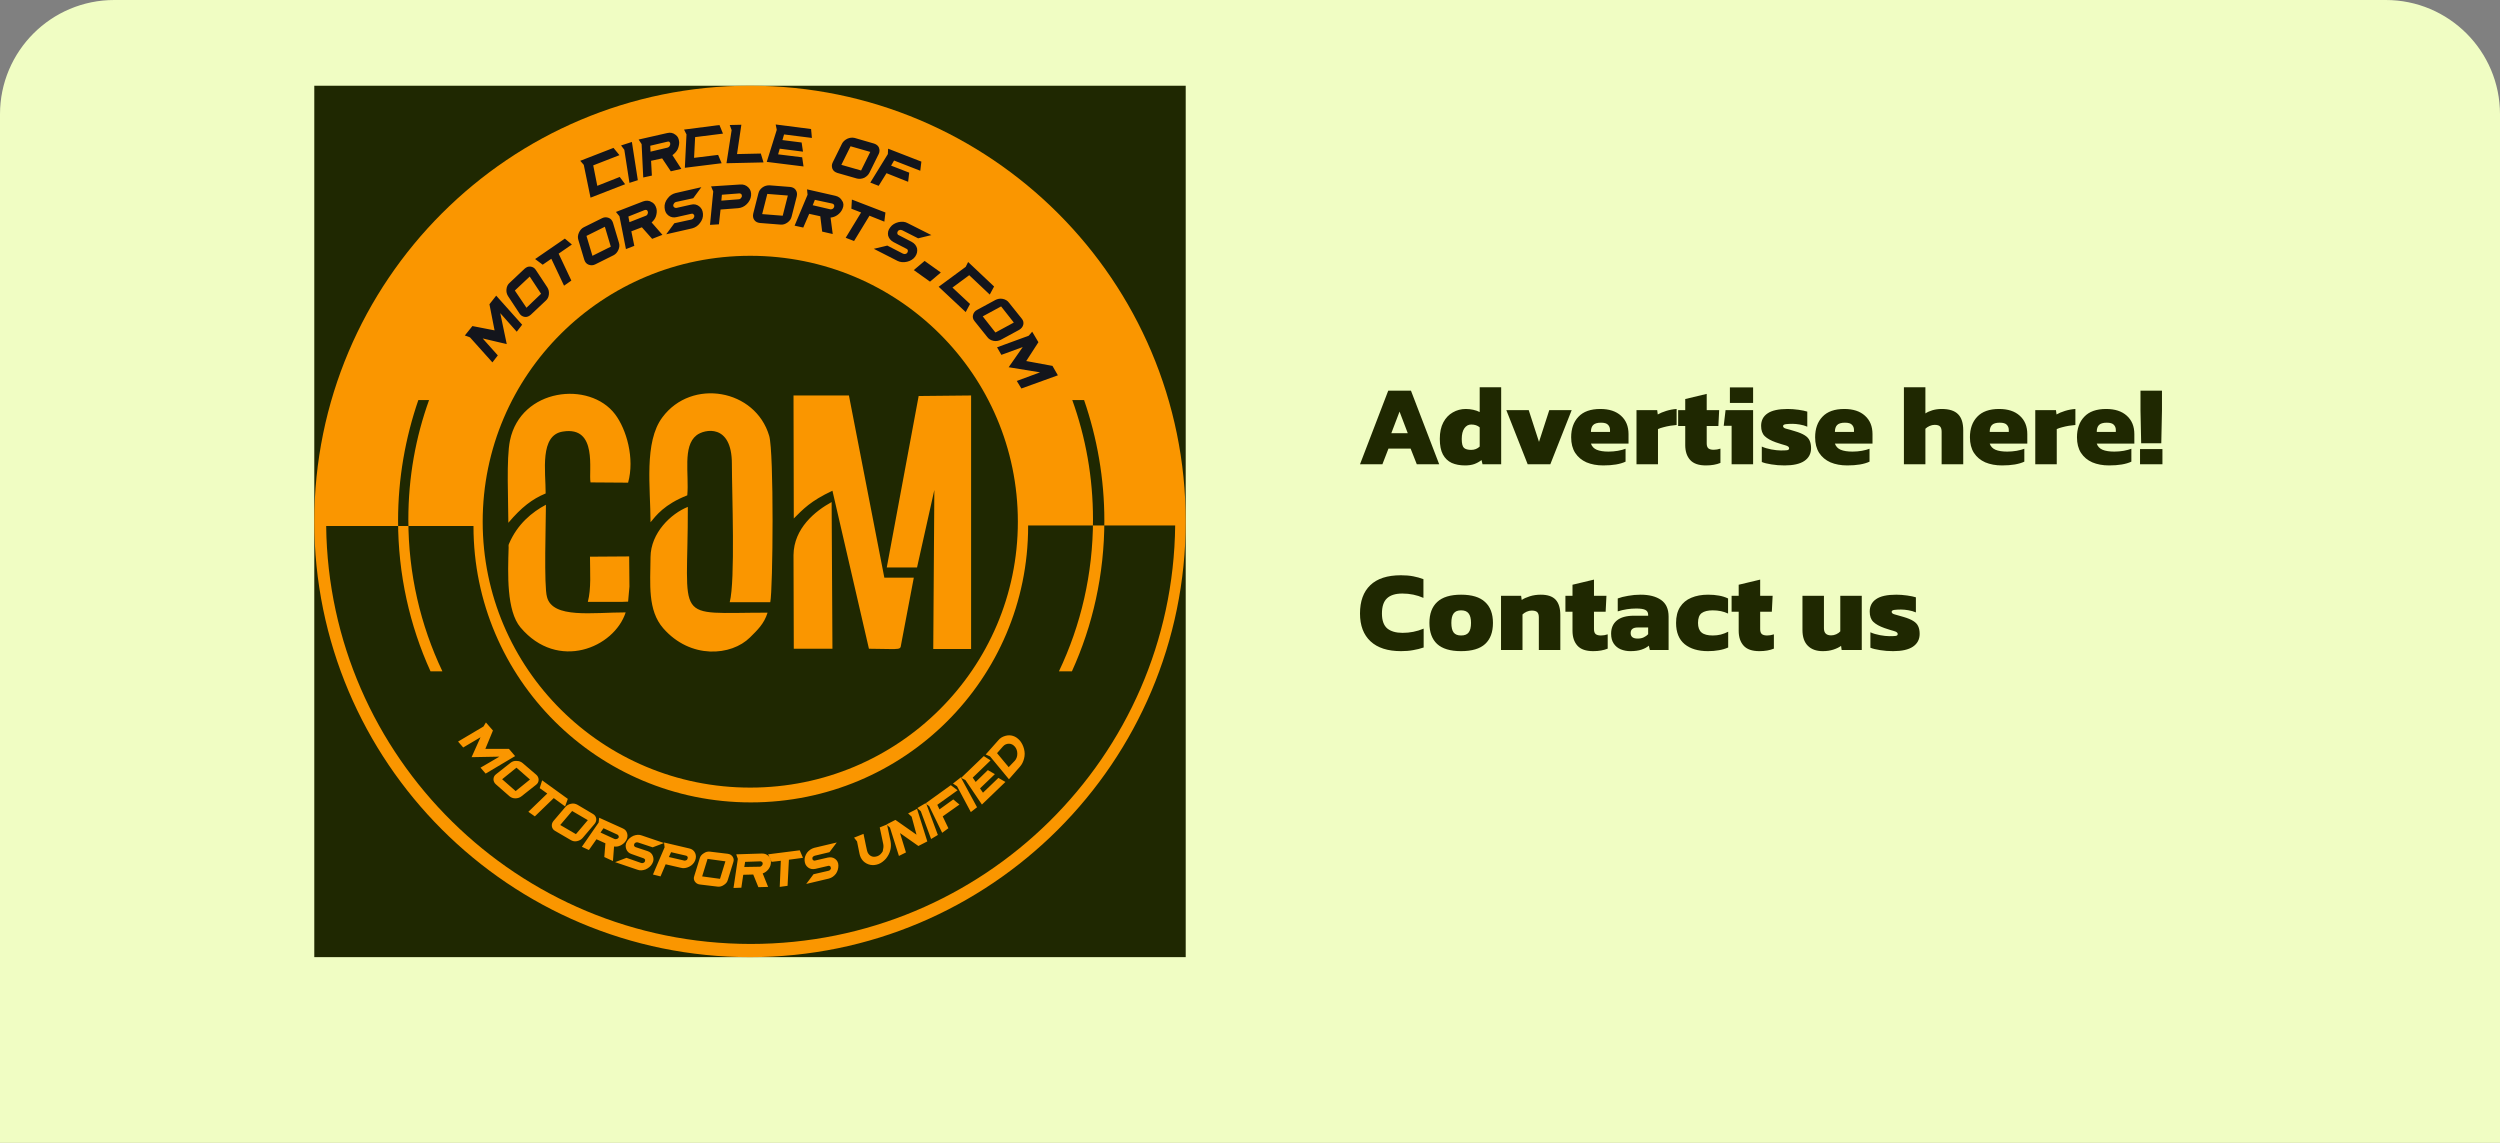 <svg width="175" height="80" viewBox="0 0 175 80" fill="none" xmlns="http://www.w3.org/2000/svg">
<rect x="0" y="0" width="175" height="80" fill="#808080" stroke="none"/>
<path d="M0.5 8C0.5 3.858 3.858 0.5 8 0.5H167C171.142 0.5 174.5 3.858 174.5 8V79.5H0.5V8Z" fill="#F0FDC3"/>
<path d="M0.5 8C0.5 3.858 3.858 0.5 8 0.5H167C171.142 0.5 174.5 3.858 174.5 8V79.5H0.5V8Z" stroke="#F0FDC3"/>
<g clip-path="url(#clip0_6815_108935)">
<rect width="61" height="61" transform="translate(22 6)" fill="#1F2801"/>
<path fill-rule="evenodd" clip-rule="evenodd" d="M30.041 27.985C29.095 30.604 28.584 33.41 28.584 36.368C28.584 40.174 29.436 43.772 30.968 46.993H30.136C28.679 43.791 27.865 40.211 27.865 36.444C27.865 33.486 28.376 30.641 29.284 28.004H30.041V27.985ZM75.053 27.985C75.999 30.604 76.51 33.41 76.51 36.368C76.51 40.174 75.659 43.772 74.126 46.993H75.034C76.491 43.791 77.305 40.211 77.305 36.444C77.305 33.486 76.794 30.641 75.886 28.004H75.053V27.985ZM22.832 36.82H33.144V36.839C33.144 47.502 41.848 56.168 52.557 56.168C63.285 56.168 71.969 47.521 71.969 36.839C71.969 36.82 71.969 36.801 71.969 36.783H82.262C82.092 52.984 68.847 66.077 52.538 66.077C36.247 66.058 23.022 53.003 22.832 36.82ZM52.519 17.906C62.868 17.906 71.25 26.233 71.25 36.519C71.25 46.786 62.868 55.132 52.519 55.132C42.169 55.132 33.788 46.805 33.788 36.519C33.788 26.233 42.169 17.906 52.519 17.906ZM52.5 6C69.339 6 83 19.658 83 36.5C83 53.342 69.339 67 52.5 67C35.661 67 22 53.342 22 36.5C22 19.658 35.661 6 52.5 6ZM41.148 42.133H41.658H43.475L43.967 42.114L44.061 41.059L44.042 38.949L41.299 38.968C41.299 40.042 41.394 41.191 41.148 42.133ZM55.565 45.411H58.271L58.214 35.144C57.079 35.765 55.565 36.971 55.546 38.855C55.546 41.021 55.565 43.225 55.565 45.411ZM38.215 35.332C37.25 35.841 36.209 36.688 35.623 38.083C35.585 38.158 35.604 38.252 35.604 38.327C35.547 40.174 35.453 42.755 36.436 43.922C39.047 47.012 43.002 45.335 43.797 42.867C41.488 42.867 38.688 43.32 38.291 41.794C38.064 41.059 38.215 36.462 38.215 35.332ZM48.148 35.483C46.956 35.954 45.556 37.31 45.537 38.987C45.518 40.908 45.329 42.717 46.426 43.979C48.337 46.164 51.194 45.919 52.5 44.62C53.011 44.111 53.484 43.678 53.73 42.886C47.032 42.886 48.167 43.715 48.148 35.483ZM35.585 36.594C36.512 35.502 37.25 34.936 38.196 34.541C38.196 32.977 37.761 30.453 39.407 30.208C41.867 29.812 41.185 32.977 41.337 33.768L43.967 33.787C44.44 32.073 43.853 30.057 43.059 29.002C41.261 26.628 36.455 27.175 35.699 30.829C35.434 32.092 35.585 35.125 35.585 36.594ZM55.565 36.293C56.208 35.652 56.738 35.068 58.271 34.352L60.825 45.411C63.36 45.43 62.963 45.562 63.114 44.921L63.966 40.437H61.904L59.425 27.683H55.546L55.565 36.293ZM45.537 36.556C45.916 36.104 46.483 35.313 48.11 34.673C48.243 33.184 47.77 31.244 48.754 30.472C49.302 30.038 51.232 29.624 51.232 32.468C51.232 34.522 51.478 40.626 51.081 42.152H53.919C54.108 41.266 54.184 31.658 53.843 30.509C52.878 27.231 48.413 26.459 46.37 29.209C45.064 30.943 45.537 34.164 45.537 36.556ZM65.404 34.296L65.328 45.43H67.977V27.683L64.306 27.721L62.074 39.721H64.193L65.404 34.296Z" fill="#FA9600"/>
<path fill-rule="evenodd" clip-rule="evenodd" d="M73.672 25.612L74.051 26.272L71.497 27.195L71.175 26.667L72.802 26.064L70.607 25.706L71.591 24.294L70.096 24.84L69.794 24.312L72.007 23.502L72.253 23.22L72.689 23.954L71.837 25.273L73.672 25.612ZM69.68 23.276L70.967 22.579L70.078 21.449L68.791 22.146L69.68 23.276ZM71.516 22.297C71.629 22.428 71.667 22.579 71.629 22.73C71.591 22.881 71.497 22.994 71.345 23.088L70.059 23.785C69.907 23.86 69.737 23.898 69.548 23.86C69.359 23.823 69.207 23.728 69.113 23.596L68.223 22.485C68.11 22.353 68.072 22.203 68.11 22.052C68.148 21.901 68.242 21.769 68.394 21.694L69.68 20.997C69.832 20.921 70.002 20.884 70.191 20.921C70.38 20.959 70.532 21.053 70.626 21.185L71.516 22.297ZM69.283 20.62L67.845 19.264L66.672 20.13L67.902 21.279L67.599 21.845L65.707 20.074L67.599 18.68L67.769 18.34L69.586 20.055L69.283 20.62ZM64.723 18.265L65.858 19.075L65.101 19.716L63.966 18.906L64.723 18.265ZM63.153 16.117C63.096 16.099 63.039 16.08 62.982 16.099C62.925 16.117 62.869 16.136 62.85 16.193C62.812 16.231 62.812 16.287 62.812 16.344C62.831 16.4 62.85 16.438 62.907 16.457L63.815 16.928C64.023 17.041 64.136 17.191 64.193 17.38C64.231 17.587 64.193 17.775 64.061 17.964C63.928 18.152 63.72 18.265 63.493 18.322C63.247 18.378 63.02 18.359 62.831 18.265L61.166 17.417L62.112 17.191L63.209 17.756C63.266 17.775 63.323 17.794 63.38 17.775C63.436 17.756 63.493 17.738 63.512 17.681C63.55 17.643 63.55 17.587 63.55 17.53C63.531 17.474 63.512 17.436 63.455 17.417L62.547 16.947C62.339 16.833 62.225 16.683 62.169 16.494C62.131 16.287 62.169 16.099 62.32 15.91C62.453 15.722 62.661 15.609 62.888 15.552C63.134 15.496 63.361 15.515 63.55 15.628L65.196 16.457L64.269 16.683L63.153 16.117ZM61.98 14.874L61.904 15.515L60.863 15.1L59.785 16.871L59.198 16.645L60.277 14.874L59.596 14.61L59.633 13.97L61.98 14.874ZM57.041 13.989L56.89 14.366L58.101 14.648C58.157 14.667 58.214 14.648 58.271 14.629C58.328 14.592 58.366 14.554 58.385 14.497C58.404 14.441 58.404 14.403 58.385 14.347C58.366 14.309 58.328 14.271 58.271 14.252L57.041 13.989ZM58.971 14.629C58.895 14.799 58.782 14.931 58.631 15.044C58.479 15.157 58.309 15.213 58.139 15.232L58.29 16.381L57.552 16.212L57.42 15.138L56.644 14.968L56.228 15.929L55.622 15.797L56.53 13.631L56.492 13.254L58.479 13.706C58.706 13.763 58.858 13.876 58.952 14.064C59.066 14.215 59.066 14.422 58.971 14.629ZM54.79 15.1L55.149 13.687L53.711 13.574L53.352 14.987L54.79 15.1ZM55.3 13.085C55.471 13.103 55.603 13.16 55.698 13.292C55.792 13.424 55.811 13.574 55.774 13.744L55.414 15.157C55.376 15.326 55.282 15.458 55.13 15.571C54.979 15.684 54.809 15.741 54.638 15.722L53.2 15.609C53.03 15.59 52.898 15.534 52.803 15.402C52.708 15.27 52.69 15.119 52.727 14.95L53.087 13.537C53.125 13.367 53.219 13.235 53.371 13.122C53.522 13.009 53.692 12.972 53.863 12.972L55.3 13.085ZM51.706 13.951C51.762 13.951 51.819 13.932 51.857 13.876C51.895 13.838 51.933 13.781 51.933 13.725C51.933 13.668 51.914 13.612 51.895 13.593C51.857 13.556 51.819 13.537 51.762 13.537L50.532 13.631L50.495 14.045L51.706 13.951ZM51.819 12.915C52.046 12.896 52.235 12.972 52.387 13.122C52.538 13.273 52.595 13.461 52.576 13.687C52.557 13.913 52.444 14.121 52.273 14.29C52.103 14.46 51.895 14.554 51.668 14.573L50.438 14.667L50.324 15.703L49.7 15.741L49.927 13.405L49.776 13.047L51.819 12.915ZM47.316 14.139C47.259 14.158 47.221 14.177 47.184 14.234C47.146 14.29 47.127 14.328 47.127 14.384C47.127 14.441 47.146 14.479 47.203 14.516C47.24 14.554 47.297 14.554 47.354 14.554L48.357 14.328C48.584 14.271 48.773 14.309 48.943 14.441C49.114 14.573 49.189 14.742 49.208 14.968C49.227 15.194 49.151 15.421 49 15.609C48.849 15.816 48.659 15.929 48.451 15.986L46.635 16.4L47.203 15.628L48.413 15.364C48.47 15.345 48.508 15.326 48.546 15.27C48.584 15.213 48.603 15.176 48.603 15.119C48.603 15.063 48.584 15.025 48.527 14.987C48.489 14.95 48.432 14.95 48.376 14.968L47.373 15.194C47.146 15.251 46.957 15.213 46.786 15.081C46.616 14.95 46.54 14.78 46.521 14.535C46.502 14.309 46.578 14.083 46.73 13.895C46.881 13.687 47.07 13.574 47.278 13.518L49.095 13.103L48.527 13.876L47.316 14.139ZM43.986 15.157L44.062 15.552L45.216 15.1C45.273 15.081 45.31 15.044 45.329 14.987C45.348 14.931 45.367 14.874 45.348 14.818C45.329 14.761 45.31 14.723 45.273 14.705C45.235 14.686 45.178 14.686 45.121 14.705L43.986 15.157ZM45.954 14.61C45.992 14.78 45.973 14.95 45.916 15.138C45.859 15.307 45.746 15.458 45.613 15.571L46.37 16.438L45.651 16.72L44.932 15.91L44.194 16.193L44.402 17.21L43.816 17.436L43.362 15.138L43.116 14.836L45.008 14.102C45.216 14.026 45.424 14.026 45.594 14.139C45.783 14.215 45.897 14.384 45.954 14.61ZM42.756 17.267L42.34 15.873L41.053 16.513L41.47 17.907L42.756 17.267ZM42.151 15.27C42.302 15.194 42.453 15.194 42.605 15.251C42.756 15.307 42.851 15.421 42.907 15.59L43.324 16.984C43.381 17.154 43.362 17.323 43.286 17.493C43.21 17.662 43.097 17.794 42.945 17.87L41.659 18.51C41.507 18.585 41.356 18.585 41.205 18.529C41.053 18.472 40.959 18.359 40.902 18.19L40.486 16.796C40.429 16.626 40.448 16.457 40.524 16.287C40.599 16.117 40.713 15.986 40.864 15.91L42.151 15.27ZM39.54 16.702L40.032 17.116L39.105 17.756L39.994 19.64L39.483 19.998L38.594 18.114L37.988 18.529L37.458 18.133L39.54 16.702ZM37.875 20.564L37.08 19.358L36.039 20.337L36.853 21.543L37.875 20.564ZM36.721 18.811C36.853 18.698 36.985 18.642 37.137 18.661C37.288 18.68 37.421 18.755 37.515 18.906L38.31 20.111C38.404 20.262 38.442 20.413 38.423 20.601C38.404 20.79 38.329 20.94 38.196 21.053L37.156 22.033C37.023 22.146 36.891 22.203 36.739 22.184C36.588 22.165 36.456 22.089 36.361 21.939L35.566 20.733C35.472 20.582 35.434 20.432 35.453 20.243C35.472 20.055 35.547 19.904 35.68 19.791L36.721 18.811ZM34.261 21.298L34.734 20.695L36.55 22.73L36.172 23.22L35.018 21.92L35.472 24.086L33.788 23.691L34.847 24.878L34.469 25.367L32.899 23.615L32.539 23.483L33.069 22.824L34.62 23.126L34.261 21.298Z" fill="#13151C"/>
<path fill-rule="evenodd" clip-rule="evenodd" d="M64.42 11.953L62.585 11.237L62.377 11.595L63.645 12.085L63.569 12.726L62.055 12.123L61.507 13.008L60.92 12.782L62.15 10.785L62.169 10.408L64.496 11.313L64.42 11.953ZM60.277 11.934L60.92 10.634L59.539 10.239L58.895 11.539L60.277 11.934ZM61.185 10.05C61.355 10.107 61.469 10.201 61.525 10.333C61.582 10.484 61.582 10.634 61.507 10.785L60.863 12.085C60.788 12.236 60.674 12.349 60.504 12.443C60.333 12.518 60.163 12.537 59.993 12.499L58.612 12.104C58.441 12.047 58.328 11.953 58.271 11.821C58.214 11.671 58.214 11.52 58.29 11.369L58.933 10.069C59.009 9.919 59.123 9.806 59.312 9.711C59.482 9.636 59.652 9.617 59.823 9.655L61.185 10.05ZM56.833 9.655L54.884 9.41L54.771 9.806L56.114 9.975L56.209 10.616L54.582 10.408L54.468 10.804L56.152 11.011L56.247 11.652L53.673 11.332L54.373 9.09L54.298 8.713L56.776 9.033L56.833 9.655ZM53.257 10.748L53.446 11.369L50.854 11.426L51.214 9.109L51.081 8.751L51.895 8.732L51.592 10.785L53.257 10.748ZM50.608 9.353L48.659 9.598L48.584 11.049L50.268 10.842L50.514 11.426L47.94 11.746L48.054 9.41L47.884 9.071L50.362 8.751L50.608 9.353ZM45.519 10.201L45.538 10.616L46.73 10.333C46.786 10.314 46.824 10.295 46.862 10.239C46.9 10.182 46.919 10.126 46.919 10.069C46.919 10.013 46.9 9.975 46.862 9.937C46.824 9.9 46.767 9.9 46.711 9.919L45.519 10.201ZM47.543 9.956C47.543 10.126 47.505 10.295 47.43 10.465C47.335 10.634 47.221 10.748 47.07 10.861L47.694 11.821L46.957 11.991L46.351 11.087L45.575 11.256L45.632 12.292L45.027 12.424L44.913 10.088L44.705 9.768L46.692 9.316C46.919 9.259 47.108 9.297 47.278 9.429C47.449 9.542 47.524 9.711 47.543 9.956ZM43.702 10.484L43.475 10.182L44.232 9.937L44.648 12.613L44.062 12.801L43.702 10.484ZM43.362 10.861L41.526 11.576L41.81 13.008L43.381 12.386L43.759 12.895L41.337 13.837L40.864 11.539L40.618 11.256L42.945 10.352L43.362 10.861Z" fill="#13151C"/>
<path fill-rule="evenodd" clip-rule="evenodd" d="M71.042 53.247C71.155 53.115 71.212 52.946 71.212 52.758C71.212 52.569 71.155 52.4 71.042 52.268C70.928 52.136 70.796 52.06 70.626 52.06C70.474 52.06 70.323 52.117 70.209 52.249L69.793 52.72L70.607 53.7L71.042 53.247ZM69.869 51.834C70.001 51.665 70.171 51.571 70.361 51.514C70.55 51.458 70.739 51.458 70.909 51.514C71.099 51.571 71.25 51.684 71.401 51.853C71.534 52.023 71.628 52.211 71.685 52.437C71.742 52.663 71.742 52.871 71.685 53.097C71.628 53.323 71.534 53.511 71.401 53.662L70.626 54.547L69.301 52.946L68.998 52.814L69.869 51.834ZM69.339 53.228L68.09 54.434L68.298 54.736L69.15 53.907L69.642 54.189L68.601 55.188L68.809 55.489L69.888 54.453L70.38 54.736L68.734 56.318L67.579 54.604L67.277 54.453L68.866 52.927L69.339 53.228ZM66.993 55.037L66.709 54.849L67.258 54.415L68.393 56.507L67.958 56.846L66.993 55.037ZM67.031 55.32L65.612 56.337L65.763 56.657L66.728 55.96L67.163 56.318L65.99 57.147L66.387 57.976L65.952 58.296L65.044 56.431L64.779 56.243L66.558 54.962L67.031 55.32ZM64.457 56.789L64.212 56.563L64.817 56.205L65.65 58.447L65.177 58.73L64.457 56.789ZM63.814 57.166L63.568 56.94L64.193 56.62L64.912 58.899L64.287 59.219L63.001 58.315L63.417 59.671L62.925 59.916L62.3 57.938L62.055 57.712L62.679 57.392L64.155 58.428L63.814 57.166ZM61.828 59.087L61.582 57.919L62.092 57.712L62.338 58.88C62.376 59.087 62.376 59.313 62.319 59.521C62.263 59.747 62.149 59.935 62.017 60.105C61.865 60.274 61.695 60.406 61.506 60.481C61.298 60.557 61.108 60.576 60.919 60.538C60.73 60.5 60.56 60.406 60.427 60.274C60.295 60.142 60.2 59.954 60.163 59.747L59.992 58.899L59.784 58.635L60.446 58.371L60.617 59.2L60.692 59.539C60.73 59.709 60.825 59.841 60.957 59.916C61.09 59.992 61.241 59.992 61.411 59.935C61.582 59.879 61.695 59.747 61.79 59.596C61.828 59.426 61.865 59.257 61.828 59.087ZM57.041 59.898C56.984 59.916 56.946 59.935 56.908 59.973C56.87 60.011 56.851 60.067 56.87 60.105C56.87 60.161 56.889 60.199 56.927 60.218C56.965 60.237 57.003 60.255 57.059 60.237L57.949 60.029C58.138 59.992 58.308 60.011 58.46 60.123C58.611 60.237 58.687 60.387 58.687 60.594C58.687 60.802 58.63 60.99 58.516 61.16C58.384 61.329 58.233 61.442 58.025 61.499L56.435 61.876L56.946 61.197L58.006 60.952C58.062 60.934 58.1 60.915 58.119 60.877C58.157 60.839 58.176 60.783 58.157 60.745C58.157 60.689 58.138 60.651 58.1 60.632C58.062 60.613 58.025 60.594 57.968 60.613L57.078 60.821C56.889 60.858 56.719 60.839 56.568 60.726C56.416 60.613 56.341 60.463 56.322 60.255C56.303 60.048 56.378 59.86 56.492 59.69C56.624 59.521 56.795 59.408 56.984 59.351L58.573 58.974L58.062 59.653L57.041 59.898ZM55.981 59.521L56.208 60.048L55.224 60.18L55.13 62.007L54.581 62.083L54.657 60.255L54.013 60.331L53.767 59.803L55.981 59.521ZM52.159 60.331L52.102 60.689L53.181 60.67C53.238 60.67 53.275 60.651 53.313 60.613C53.351 60.576 53.37 60.538 53.389 60.481C53.389 60.425 53.389 60.387 53.351 60.35C53.313 60.312 53.275 60.293 53.238 60.293L52.159 60.331ZM53.957 60.463C53.938 60.613 53.862 60.764 53.767 60.877C53.654 61.009 53.54 61.084 53.389 61.141L53.767 62.083L53.086 62.102L52.727 61.216L52.027 61.235L51.894 62.139L51.346 62.158L51.648 60.123L51.535 59.803L53.332 59.747C53.54 59.747 53.692 59.803 53.824 59.954C53.938 60.086 53.994 60.255 53.957 60.463ZM50.4 61.518L50.778 60.293L49.529 60.123L49.151 61.348L50.4 61.518ZM50.948 59.766C51.099 59.784 51.213 59.86 51.289 59.973C51.364 60.086 51.383 60.218 51.327 60.368L50.948 61.593C50.91 61.744 50.816 61.857 50.664 61.951C50.532 62.045 50.381 62.083 50.229 62.064L48.98 61.913C48.829 61.894 48.716 61.819 48.64 61.706C48.564 61.593 48.545 61.461 48.602 61.31L48.98 60.086C49.018 59.935 49.113 59.822 49.264 59.728C49.397 59.634 49.548 59.596 49.699 59.615L50.948 59.766ZM47.883 60.237C47.94 60.255 47.978 60.237 48.034 60.218C48.091 60.199 48.11 60.161 48.129 60.105C48.148 60.067 48.148 60.011 48.129 59.973C48.11 59.935 48.072 59.916 48.034 59.898L46.975 59.653L46.824 59.992L47.883 60.237ZM48.242 59.389C48.432 59.426 48.583 59.539 48.659 59.709C48.734 59.879 48.734 60.048 48.659 60.237C48.583 60.425 48.432 60.576 48.242 60.67C48.053 60.764 47.845 60.802 47.656 60.745L46.596 60.5L46.237 61.348L45.707 61.216L46.521 59.313L46.483 58.974L48.242 59.389ZM44.666 58.974C44.61 58.956 44.572 58.956 44.515 58.974C44.458 58.993 44.421 59.031 44.402 59.069C44.383 59.106 44.383 59.163 44.383 59.2C44.402 59.238 44.44 59.276 44.477 59.295L45.329 59.577C45.518 59.634 45.65 59.766 45.707 59.935C45.764 60.105 45.764 60.274 45.65 60.463C45.556 60.632 45.404 60.764 45.196 60.858C44.988 60.934 44.799 60.952 44.61 60.877L43.058 60.35L43.853 60.048L44.875 60.406C44.913 60.425 44.969 60.425 45.026 60.406C45.083 60.387 45.121 60.35 45.14 60.312C45.158 60.274 45.158 60.218 45.158 60.18C45.14 60.142 45.102 60.105 45.064 60.086L44.212 59.784C44.023 59.728 43.891 59.596 43.834 59.426C43.777 59.257 43.777 59.087 43.891 58.899C43.985 58.73 44.137 58.598 44.345 58.503C44.553 58.428 44.742 58.409 44.931 58.485L46.483 59.012L45.688 59.313L44.666 58.974ZM42.245 57.976L42.037 58.277L43.02 58.73C43.058 58.748 43.115 58.748 43.172 58.73C43.229 58.711 43.266 58.692 43.285 58.654C43.323 58.616 43.323 58.579 43.304 58.522C43.285 58.485 43.266 58.447 43.229 58.428L42.245 57.976ZM43.796 58.88C43.702 59.012 43.588 59.106 43.437 59.182C43.285 59.257 43.134 59.276 42.983 59.257L42.907 60.274L42.301 59.992L42.377 59.031L41.753 58.748L41.223 59.502L40.731 59.276L41.904 57.58L41.942 57.241L43.569 57.976C43.758 58.051 43.872 58.183 43.91 58.371C43.948 58.541 43.91 58.711 43.796 58.88ZM40.315 58.39L41.147 57.411L40.05 56.77L39.217 57.75L40.315 58.39ZM41.507 56.977C41.639 57.053 41.715 57.166 41.734 57.298C41.753 57.43 41.715 57.562 41.62 57.675L40.788 58.654C40.693 58.767 40.561 58.843 40.391 58.88C40.22 58.918 40.088 58.88 39.955 58.805L38.858 58.164C38.725 58.089 38.65 57.976 38.631 57.844C38.612 57.712 38.65 57.58 38.744 57.467L39.577 56.488C39.672 56.375 39.804 56.299 39.974 56.262C40.145 56.224 40.296 56.262 40.428 56.337L41.507 56.977ZM39.747 55.922L39.558 56.45L38.763 55.866L37.439 57.147L36.985 56.827L38.309 55.546L37.779 55.169L37.95 54.623L39.747 55.922ZM36.096 55.376L37.098 54.566L36.152 53.737L35.15 54.547L36.096 55.376ZM37.533 54.227C37.647 54.321 37.704 54.453 37.704 54.585C37.704 54.717 37.647 54.849 37.515 54.943L36.512 55.734C36.398 55.828 36.247 55.885 36.077 55.885C35.906 55.885 35.774 55.828 35.66 55.734L34.714 54.905C34.601 54.811 34.544 54.679 34.544 54.547C34.544 54.415 34.601 54.283 34.733 54.189L35.736 53.398C35.849 53.304 36.001 53.247 36.171 53.266C36.342 53.266 36.474 53.323 36.587 53.417L37.533 54.227ZM35.623 52.419L36.058 52.927L33.995 54.152L33.636 53.737L34.96 52.965L33.011 53.002L33.636 51.608L32.425 52.324L32.065 51.91L33.844 50.855L34.014 50.572L34.506 51.137L33.976 52.419H35.623Z" fill="#FA9600"/>
</g>
<path d="M95.2 32.5L97.176 27.348H98.768L100.744 32.5H99.176L98.744 31.404H97.192L96.768 32.5H95.2ZM97.392 30.324H98.544L97.968 28.812L97.392 30.324ZM102.554 32.58C102.197 32.58 101.885 32.521 101.618 32.404C101.357 32.281 101.151 32.084 101.002 31.812C100.858 31.54 100.786 31.177 100.786 30.724C100.786 30.26 100.869 29.873 101.034 29.564C101.199 29.255 101.421 29.023 101.698 28.868C101.975 28.708 102.277 28.628 102.602 28.628C102.778 28.628 102.951 28.647 103.122 28.684C103.298 28.721 103.45 28.775 103.578 28.844V27.108H105.082V32.5H103.778L103.706 32.204C103.557 32.321 103.389 32.415 103.202 32.484C103.021 32.548 102.805 32.58 102.554 32.58ZM102.986 31.492C103.215 31.492 103.413 31.415 103.578 31.26V29.916C103.429 29.783 103.231 29.716 102.986 29.716C102.789 29.716 102.629 29.804 102.506 29.98C102.383 30.156 102.322 30.407 102.322 30.732C102.322 31.052 102.375 31.26 102.482 31.356C102.589 31.447 102.757 31.492 102.986 31.492ZM106.938 32.5L105.442 28.708H107.01L107.73 30.932L108.45 28.708H110.018L108.522 32.5H106.938ZM112.229 32.58C111.787 32.58 111.395 32.508 111.053 32.364C110.717 32.215 110.453 31.993 110.261 31.7C110.075 31.407 109.981 31.044 109.981 30.612C109.981 30.009 110.152 29.529 110.493 29.172C110.835 28.809 111.344 28.628 112.021 28.628C112.64 28.628 113.123 28.785 113.469 29.1C113.821 29.415 113.997 29.844 113.997 30.388V31.052H111.365C111.435 31.255 111.571 31.399 111.773 31.484C111.976 31.569 112.251 31.612 112.597 31.612C112.816 31.612 113.035 31.593 113.253 31.556C113.477 31.513 113.656 31.465 113.789 31.412V32.316C113.416 32.492 112.896 32.58 112.229 32.58ZM111.365 30.236H112.701V30.1C112.701 29.951 112.653 29.828 112.557 29.732C112.467 29.636 112.304 29.588 112.069 29.588C111.808 29.588 111.624 29.644 111.517 29.756C111.416 29.863 111.365 30.023 111.365 30.236ZM114.555 32.5V28.708H116.003L116.043 29.012C116.198 28.921 116.395 28.839 116.635 28.764C116.875 28.689 117.118 28.644 117.363 28.628V29.748C117.225 29.759 117.073 29.777 116.907 29.804C116.747 29.831 116.59 29.865 116.435 29.908C116.286 29.945 116.161 29.988 116.059 30.036V32.5H114.555ZM119.414 32.58C118.907 32.58 118.539 32.452 118.31 32.196C118.08 31.94 117.966 31.593 117.966 31.156V29.82H117.47V28.708H117.966V27.932L119.47 27.572V28.708H120.342L120.286 29.82H119.47V31.044C119.47 31.204 119.51 31.319 119.59 31.388C119.67 31.452 119.792 31.484 119.958 31.484C120.112 31.484 120.27 31.457 120.43 31.404V32.404C120.147 32.521 119.808 32.58 119.414 32.58ZM121.093 28.204V27.116H122.717V28.204H121.093ZM121.213 32.5V29.804H120.661L120.789 28.708H122.717V32.5H121.213ZM124.918 32.58C124.593 32.58 124.286 32.556 123.998 32.508C123.715 32.465 123.491 32.409 123.326 32.34V31.26C123.513 31.345 123.734 31.412 123.99 31.46C124.251 31.508 124.473 31.532 124.654 31.532C124.846 31.532 124.99 31.527 125.086 31.516C125.187 31.505 125.238 31.46 125.238 31.38C125.238 31.289 125.15 31.22 124.974 31.172C124.798 31.124 124.577 31.055 124.31 30.964C123.963 30.841 123.705 30.697 123.534 30.532C123.363 30.367 123.278 30.127 123.278 29.812C123.278 29.433 123.427 29.143 123.726 28.94C124.025 28.732 124.494 28.628 125.134 28.628C125.379 28.628 125.633 28.647 125.894 28.684C126.155 28.721 126.361 28.764 126.51 28.812V29.868C126.35 29.799 126.174 29.748 125.982 29.716C125.795 29.684 125.625 29.668 125.47 29.668C125.299 29.668 125.147 29.676 125.014 29.692C124.881 29.708 124.814 29.753 124.814 29.828C124.814 29.913 124.889 29.975 125.038 30.012C125.193 30.049 125.398 30.108 125.654 30.188C125.942 30.273 126.166 30.367 126.326 30.468C126.491 30.569 126.606 30.692 126.67 30.836C126.739 30.98 126.774 31.159 126.774 31.372C126.774 31.756 126.617 32.055 126.302 32.268C125.993 32.476 125.531 32.58 124.918 32.58ZM129.307 32.58C128.865 32.58 128.473 32.508 128.131 32.364C127.795 32.215 127.531 31.993 127.339 31.7C127.153 31.407 127.059 31.044 127.059 30.612C127.059 30.009 127.23 29.529 127.571 29.172C127.913 28.809 128.422 28.628 129.099 28.628C129.718 28.628 130.201 28.785 130.547 29.1C130.899 29.415 131.075 29.844 131.075 30.388V31.052H128.443C128.513 31.255 128.649 31.399 128.851 31.484C129.054 31.569 129.329 31.612 129.675 31.612C129.894 31.612 130.113 31.593 130.331 31.556C130.555 31.513 130.734 31.465 130.867 31.412V32.316C130.494 32.492 129.974 32.58 129.307 32.58ZM128.443 30.236H129.779V30.1C129.779 29.951 129.731 29.828 129.635 29.732C129.545 29.636 129.382 29.588 129.147 29.588C128.886 29.588 128.702 29.644 128.595 29.756C128.494 29.863 128.443 30.023 128.443 30.236ZM133.274 32.5V27.108H134.778V28.94C134.911 28.849 135.077 28.775 135.274 28.716C135.477 28.657 135.693 28.628 135.922 28.628C136.445 28.628 136.826 28.751 137.066 28.996C137.306 29.236 137.426 29.609 137.426 30.116V32.5H135.914V30.228C135.914 30.052 135.877 29.927 135.802 29.852C135.733 29.777 135.605 29.74 135.418 29.74C135.306 29.74 135.189 29.767 135.066 29.82C134.949 29.873 134.853 29.937 134.778 30.012V32.5H133.274ZM140.143 32.58C139.701 32.58 139.309 32.508 138.967 32.364C138.631 32.215 138.367 31.993 138.175 31.7C137.989 31.407 137.895 31.044 137.895 30.612C137.895 30.009 138.066 29.529 138.407 29.172C138.749 28.809 139.258 28.628 139.935 28.628C140.554 28.628 141.037 28.785 141.383 29.1C141.735 29.415 141.911 29.844 141.911 30.388V31.052H139.279C139.349 31.255 139.485 31.399 139.687 31.484C139.89 31.569 140.165 31.612 140.511 31.612C140.73 31.612 140.949 31.593 141.167 31.556C141.391 31.513 141.57 31.465 141.703 31.412V32.316C141.33 32.492 140.81 32.58 140.143 32.58ZM139.279 30.236H140.615V30.1C140.615 29.951 140.567 29.828 140.471 29.732C140.381 29.636 140.218 29.588 139.983 29.588C139.722 29.588 139.538 29.644 139.431 29.756C139.33 29.863 139.279 30.023 139.279 30.236ZM142.469 32.5V28.708H143.917L143.957 29.012C144.112 28.921 144.309 28.839 144.549 28.764C144.789 28.689 145.032 28.644 145.277 28.628V29.748C145.139 29.759 144.987 29.777 144.821 29.804C144.661 29.831 144.504 29.865 144.349 29.908C144.2 29.945 144.075 29.988 143.973 30.036V32.5H142.469ZM147.636 32.58C147.193 32.58 146.801 32.508 146.46 32.364C146.124 32.215 145.86 31.993 145.668 31.7C145.481 31.407 145.388 31.044 145.388 30.612C145.388 30.009 145.558 29.529 145.9 29.172C146.241 28.809 146.75 28.628 147.428 28.628C148.046 28.628 148.529 28.785 148.876 29.1C149.228 29.415 149.404 29.844 149.404 30.388V31.052H146.772C146.841 31.255 146.977 31.399 147.18 31.484C147.382 31.569 147.657 31.612 148.004 31.612C148.222 31.612 148.441 31.593 148.66 31.556C148.884 31.513 149.062 31.465 149.196 31.412V32.316C148.822 32.492 148.302 32.58 147.636 32.58ZM146.772 30.236H148.108V30.1C148.108 29.951 148.06 29.828 147.964 29.732C147.873 29.636 147.71 29.588 147.476 29.588C147.214 29.588 147.03 29.644 146.924 29.756C146.822 29.863 146.772 30.023 146.772 30.236ZM149.882 31.028L149.834 28.732V27.348H151.338V28.732L151.29 31.028H149.882ZM149.802 32.5V31.436H151.37V32.5H149.802Z" fill="#1F2801"/>
<path d="M98.072 45.58C97.139 45.58 96.427 45.351 95.936 44.892C95.445 44.433 95.2 43.785 95.2 42.948C95.2 42.084 95.44 41.423 95.92 40.964C96.4 40.5 97.115 40.268 98.064 40.268C98.384 40.268 98.669 40.292 98.92 40.34C99.171 40.388 99.411 40.455 99.64 40.54V41.852C99.181 41.649 98.691 41.548 98.168 41.548C97.683 41.548 97.323 41.66 97.088 41.884C96.853 42.103 96.736 42.457 96.736 42.948C96.736 43.428 96.859 43.775 97.104 43.988C97.355 44.196 97.715 44.3 98.184 44.3C98.44 44.3 98.688 44.276 98.928 44.228C99.173 44.18 99.416 44.105 99.656 44.004V45.324C99.427 45.404 99.184 45.465 98.928 45.508C98.677 45.556 98.392 45.58 98.072 45.58ZM102.275 45.58C101.518 45.58 100.958 45.412 100.595 45.076C100.238 44.74 100.059 44.249 100.059 43.604C100.059 42.964 100.241 42.476 100.603 42.14C100.966 41.799 101.523 41.628 102.275 41.628C103.033 41.628 103.593 41.799 103.955 42.14C104.323 42.476 104.507 42.964 104.507 43.604C104.507 44.249 104.326 44.74 103.963 45.076C103.601 45.412 103.038 45.58 102.275 45.58ZM102.275 44.484C102.521 44.484 102.697 44.415 102.803 44.276C102.915 44.137 102.971 43.913 102.971 43.604C102.971 43.3 102.915 43.079 102.803 42.94C102.697 42.796 102.521 42.724 102.275 42.724C102.035 42.724 101.862 42.796 101.755 42.94C101.649 43.079 101.595 43.3 101.595 43.604C101.595 43.913 101.649 44.137 101.755 44.276C101.862 44.415 102.035 44.484 102.275 44.484ZM105.071 45.5V41.708H106.479L106.519 41.996C106.663 41.9 106.852 41.815 107.087 41.74C107.327 41.665 107.583 41.628 107.855 41.628C108.33 41.628 108.676 41.745 108.895 41.98C109.114 42.215 109.223 42.577 109.223 43.068V45.5H107.719V43.22C107.719 43.049 107.682 42.927 107.607 42.852C107.532 42.777 107.402 42.74 107.215 42.74C107.103 42.74 106.986 42.767 106.863 42.82C106.746 42.873 106.65 42.937 106.575 43.012V45.5H105.071ZM111.523 45.58C111.016 45.58 110.648 45.452 110.419 45.196C110.19 44.94 110.075 44.593 110.075 44.156V42.82H109.579V41.708H110.075V40.932L111.579 40.572V41.708H112.451L112.395 42.82H111.579V44.044C111.579 44.204 111.619 44.319 111.699 44.388C111.779 44.452 111.902 44.484 112.067 44.484C112.222 44.484 112.379 44.457 112.539 44.404V45.404C112.256 45.521 111.918 45.58 111.523 45.58ZM114.122 45.58C113.882 45.58 113.658 45.537 113.45 45.452C113.247 45.367 113.085 45.233 112.962 45.052C112.839 44.871 112.778 44.641 112.778 44.364C112.778 43.964 112.911 43.655 113.178 43.436C113.445 43.212 113.847 43.1 114.386 43.1H115.37V43.028C115.37 42.879 115.309 42.769 115.186 42.7C115.063 42.631 114.847 42.596 114.538 42.596C114.101 42.596 113.669 42.663 113.242 42.796V41.892C113.434 41.817 113.674 41.756 113.962 41.708C114.25 41.655 114.543 41.628 114.842 41.628C115.445 41.628 115.922 41.751 116.274 41.996C116.626 42.241 116.802 42.631 116.802 43.164V45.5H115.49L115.418 45.196C115.285 45.313 115.111 45.407 114.898 45.476C114.69 45.545 114.431 45.58 114.122 45.58ZM114.634 44.7C114.805 44.7 114.949 44.671 115.066 44.612C115.189 44.553 115.29 44.481 115.37 44.396V43.924H114.642C114.311 43.924 114.146 44.055 114.146 44.316C114.146 44.572 114.309 44.7 114.634 44.7ZM119.557 45.58C118.869 45.58 118.325 45.417 117.925 45.092C117.525 44.761 117.325 44.265 117.325 43.604C117.325 43.156 117.418 42.785 117.605 42.492C117.792 42.199 118.053 41.983 118.389 41.844C118.725 41.7 119.117 41.628 119.565 41.628C119.848 41.628 120.101 41.649 120.325 41.692C120.549 41.729 120.762 41.796 120.965 41.892V42.948C120.65 42.799 120.293 42.724 119.893 42.724C119.552 42.724 119.293 42.788 119.117 42.916C118.946 43.044 118.861 43.273 118.861 43.604C118.861 43.913 118.944 44.137 119.109 44.276C119.274 44.415 119.536 44.484 119.893 44.484C120.085 44.484 120.272 44.463 120.453 44.42C120.634 44.372 120.808 44.305 120.973 44.22V45.324C120.77 45.415 120.552 45.479 120.317 45.516C120.088 45.559 119.834 45.58 119.557 45.58ZM123.156 45.58C122.649 45.58 122.281 45.452 122.052 45.196C121.823 44.94 121.708 44.593 121.708 44.156V42.82H121.212V41.708H121.708V40.932L123.212 40.572V41.708H124.084L124.028 42.82H123.212V44.044C123.212 44.204 123.252 44.319 123.332 44.388C123.412 44.452 123.535 44.484 123.7 44.484C123.855 44.484 124.012 44.457 124.172 44.404V45.404C123.889 45.521 123.551 45.58 123.156 45.58ZM127.588 45.58C127.145 45.58 126.798 45.455 126.548 45.204C126.297 44.953 126.172 44.585 126.172 44.1V41.708H127.676V43.98C127.676 44.311 127.844 44.476 128.18 44.476C128.302 44.476 128.422 44.449 128.54 44.396C128.657 44.343 128.75 44.276 128.82 44.196V41.708H130.324V45.5H128.916L128.876 45.212C128.726 45.319 128.542 45.407 128.324 45.476C128.11 45.545 127.865 45.58 127.588 45.58ZM132.52 45.58C132.194 45.58 131.888 45.556 131.6 45.508C131.317 45.465 131.093 45.409 130.928 45.34V44.26C131.114 44.345 131.336 44.412 131.592 44.46C131.853 44.508 132.074 44.532 132.256 44.532C132.448 44.532 132.592 44.527 132.688 44.516C132.789 44.505 132.84 44.46 132.84 44.38C132.84 44.289 132.752 44.22 132.576 44.172C132.4 44.124 132.178 44.055 131.912 43.964C131.565 43.841 131.306 43.697 131.136 43.532C130.965 43.367 130.88 43.127 130.88 42.812C130.88 42.433 131.029 42.143 131.328 41.94C131.626 41.732 132.096 41.628 132.736 41.628C132.981 41.628 133.234 41.647 133.496 41.684C133.757 41.721 133.962 41.764 134.112 41.812V42.868C133.952 42.799 133.776 42.748 133.584 42.716C133.397 42.684 133.226 42.668 133.072 42.668C132.901 42.668 132.749 42.676 132.616 42.692C132.482 42.708 132.416 42.753 132.416 42.828C132.416 42.913 132.49 42.975 132.64 43.012C132.794 43.049 133 43.108 133.256 43.188C133.544 43.273 133.768 43.367 133.928 43.468C134.093 43.569 134.208 43.692 134.272 43.836C134.341 43.98 134.376 44.159 134.376 44.372C134.376 44.756 134.218 45.055 133.904 45.268C133.594 45.476 133.133 45.58 132.52 45.58Z" fill="#1F2801"/>
<defs>
<clipPath id="clip0_6815_108935">
<rect width="61" height="61" fill="white" transform="translate(22 6)"/>
</clipPath>
</defs>
</svg>
